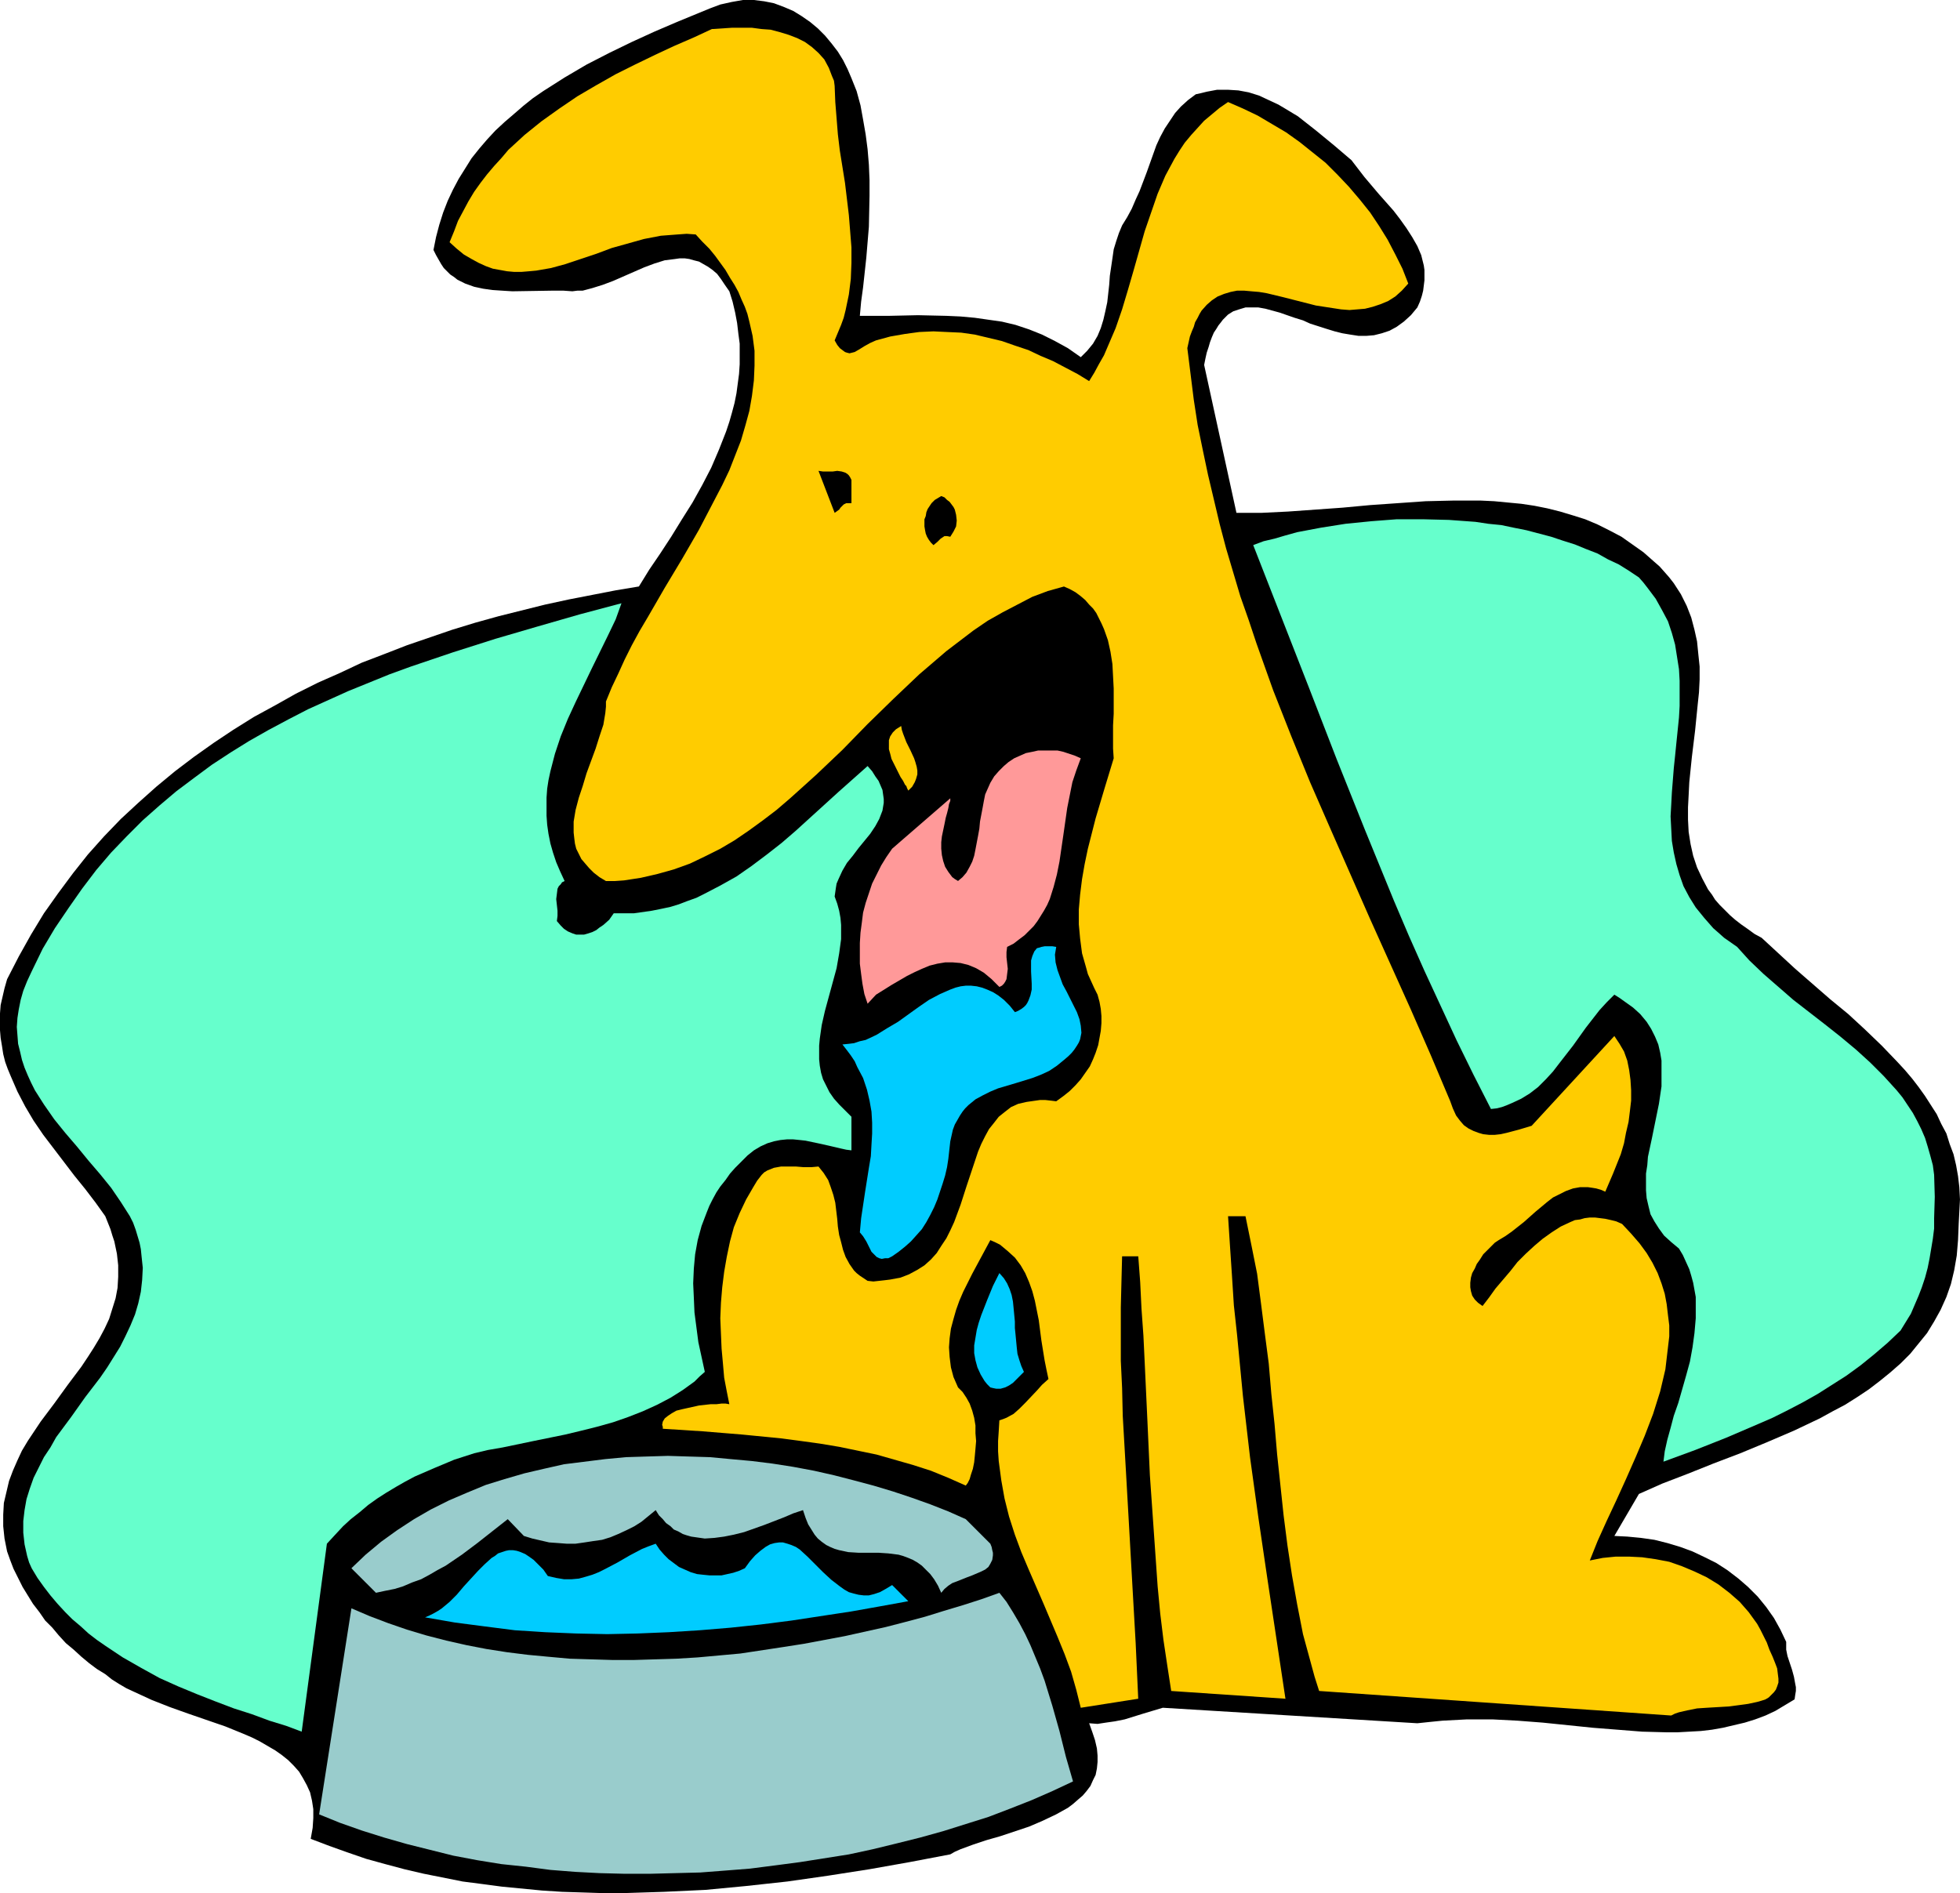 <?xml version="1.0" encoding="UTF-8" standalone="no"?>
<svg
   version="1.0"
   width="129.724mm"
   height="125.323mm"
   id="svg13"
   sodipodi:docname="Dog Drinking 5.wmf"
   xmlns:inkscape="http://www.inkscape.org/namespaces/inkscape"
   xmlns:sodipodi="http://sodipodi.sourceforge.net/DTD/sodipodi-0.dtd"
   xmlns="http://www.w3.org/2000/svg"
   xmlns:svg="http://www.w3.org/2000/svg">
  <sodipodi:namedview
     id="namedview13"
     pagecolor="#ffffff"
     bordercolor="#000000"
     borderopacity="0.25"
     inkscape:showpageshadow="2"
     inkscape:pageopacity="0.0"
     inkscape:pagecheckerboard="0"
     inkscape:deskcolor="#d1d1d1"
     inkscape:document-units="mm" />
  <defs
     id="defs1">
    <pattern
       id="WMFhbasepattern"
       patternUnits="userSpaceOnUse"
       width="6"
       height="6"
       x="0"
       y="0" />
  </defs>
  <path
     style="fill:#000000;fill-opacity:1;fill-rule:evenodd;stroke:none"
     d="m 212.989,19.554 1.293,3.232 0.97,3.555 0.646,3.555 0.646,3.717 0.485,3.717 0.323,3.879 0.162,3.879 v 3.879 l -0.162,7.757 -0.646,7.757 -0.808,7.434 -0.485,3.555 -0.323,3.555 h 7.272 l 7.272,-0.162 7.11,0.162 3.555,0.162 3.555,0.323 3.394,0.485 3.394,0.485 3.394,0.808 3.394,1.131 3.232,1.293 3.232,1.616 3.232,1.778 3.232,2.262 0.808,-0.808 0.808,-0.808 1.454,-1.778 1.131,-1.939 0.808,-1.939 0.646,-2.101 0.485,-2.101 0.485,-2.262 0.485,-4.363 0.162,-2.262 0.646,-4.363 0.323,-2.262 0.646,-2.101 0.646,-1.939 0.808,-1.939 1.293,-2.101 1.131,-2.101 0.97,-2.262 0.97,-2.101 1.778,-4.687 1.616,-4.525 0.808,-2.262 0.97,-2.101 1.131,-2.101 1.293,-1.939 1.293,-1.939 1.454,-1.616 1.778,-1.616 1.939,-1.454 1.454,-0.323 1.293,-0.323 2.586,-0.485 h 2.747 l 2.586,0.162 2.586,0.485 2.586,0.808 2.424,1.131 2.424,1.131 2.424,1.454 2.424,1.454 2.262,1.778 2.262,1.778 4.525,3.717 4.363,3.717 1.616,2.101 1.616,2.101 3.555,4.202 3.717,4.202 1.616,2.101 1.616,2.262 1.454,2.262 1.293,2.262 0.97,2.262 0.646,2.586 0.162,1.131 v 1.293 1.293 l -0.162,1.293 -0.162,1.293 -0.323,1.293 -0.485,1.454 -0.646,1.454 -0.808,0.97 -0.808,0.97 -1.778,1.616 -1.778,1.293 -1.778,0.97 -1.939,0.646 -1.939,0.485 -1.939,0.162 h -1.939 l -2.101,-0.323 -1.939,-0.323 -1.939,-0.485 -2.101,-0.646 -4.04,-1.293 -1.778,-0.808 -2.101,-0.646 -3.717,-1.293 -1.778,-0.485 -1.778,-0.485 -1.778,-0.323 h -1.616 -1.616 l -1.616,0.485 -1.454,0.485 -1.293,0.808 -1.293,1.293 -0.485,0.646 -0.646,0.808 -0.485,0.808 -0.646,0.97 -0.485,1.131 -0.485,1.293 -0.323,1.131 -0.485,1.454 -0.323,1.454 -0.323,1.616 8.08,37.007 h 3.232 3.07 l 6.626,-0.323 6.787,-0.485 6.787,-0.485 6.949,-0.646 6.949,-0.485 6.949,-0.485 6.949,-0.162 h 6.787 l 3.394,0.162 3.394,0.323 3.394,0.323 3.232,0.485 3.232,0.646 3.232,0.808 3.232,0.97 3.07,0.97 3.07,1.293 2.909,1.454 3.07,1.616 2.747,1.939 2.747,1.939 2.747,2.424 1.293,1.131 1.293,1.454 1.131,1.293 1.131,1.454 1.778,2.747 1.454,2.909 1.131,2.909 0.808,3.07 0.646,2.909 0.323,3.232 0.323,3.07 v 3.232 l -0.162,3.232 -0.323,3.07 -0.646,6.464 -0.808,6.626 -0.646,6.303 -0.162,3.232 -0.162,3.07 v 3.07 l 0.162,3.07 0.485,3.07 0.646,2.909 0.97,2.909 1.293,2.747 1.454,2.747 0.97,1.293 0.808,1.293 1.131,1.293 1.293,1.293 1.293,1.293 1.293,1.131 1.454,1.131 1.616,1.131 1.778,1.293 1.778,0.97 4.202,3.879 4.202,3.879 8.726,7.595 4.525,3.717 4.202,3.879 4.202,4.04 3.878,4.04 1.939,2.101 1.778,2.101 1.616,2.101 1.616,2.262 1.454,2.262 1.454,2.262 1.131,2.424 1.293,2.424 0.808,2.586 0.97,2.586 0.646,2.747 0.485,2.747 0.323,2.747 0.162,3.07 -0.162,3.07 -0.162,3.07 -0.162,4.04 -0.323,3.879 -0.646,3.717 -0.808,3.394 -1.131,3.232 -1.454,3.232 -1.616,2.909 -1.778,2.909 -2.101,2.586 -2.101,2.586 -2.424,2.424 -2.586,2.262 -2.586,2.101 -2.747,2.101 -2.909,1.939 -3.07,1.939 -3.07,1.616 -3.232,1.778 -6.464,3.07 -6.787,2.909 -6.626,2.747 -6.787,2.586 -6.464,2.586 -6.302,2.424 -2.909,1.293 -2.909,1.293 -6.141,10.504 v 0 l 3.232,0.162 3.394,0.323 3.394,0.485 3.232,0.808 3.232,0.97 3.07,1.131 3.07,1.454 2.909,1.454 2.747,1.778 2.747,2.101 2.424,2.101 2.424,2.424 2.101,2.586 1.939,2.747 1.616,2.909 1.454,3.07 v 0.97 0.97 l 0.323,1.616 1.131,3.394 0.485,1.778 0.323,1.778 0.162,0.808 v 0.97 l -0.162,0.97 -0.162,1.131 -2.424,1.454 -2.424,1.454 -2.424,1.131 -2.586,0.97 -2.586,0.808 -2.747,0.646 -2.747,0.646 -2.747,0.485 -2.747,0.323 -2.909,0.162 -2.909,0.162 h -2.909 l -5.979,-0.162 -6.141,-0.485 -6.141,-0.485 -6.302,-0.646 -6.302,-0.646 -6.302,-0.485 -6.302,-0.323 h -6.302 l -3.07,0.162 -3.07,0.162 -3.232,0.323 -3.07,0.323 -63.67,-3.879 -4.848,1.454 -4.686,1.454 -2.424,0.485 -2.262,0.323 -2.101,0.323 -2.101,-0.162 0.808,2.262 0.646,1.939 0.485,2.101 0.162,1.778 v 1.616 l -0.162,1.616 -0.323,1.616 -0.646,1.293 -0.646,1.454 -0.97,1.293 -0.97,1.131 -1.131,0.97 -1.293,1.131 -1.293,0.97 -1.454,0.808 -1.454,0.808 -3.394,1.616 -3.394,1.454 -7.272,2.424 -3.394,0.97 -3.394,1.131 -3.07,1.131 -1.454,0.646 -1.131,0.646 -10.181,1.939 -10.019,1.778 -10.342,1.616 -10.181,1.454 -10.342,1.131 -10.181,0.97 -10.342,0.485 -10.181,0.323 h -5.171 l -5.01,-0.162 -5.171,-0.162 -5.01,-0.323 -5.01,-0.485 -5.01,-0.485 -4.848,-0.646 -5.01,-0.646 -4.848,-0.97 -4.848,-0.97 -4.848,-1.131 -4.848,-1.293 -4.686,-1.293 -4.686,-1.616 -4.525,-1.616 -4.686,-1.778 0.485,-2.747 0.162,-2.424 v -2.262 l -0.323,-2.101 -0.485,-2.101 -0.808,-1.778 -0.97,-1.778 -0.97,-1.616 -1.293,-1.454 -1.454,-1.454 -1.616,-1.293 -1.616,-1.131 -1.939,-1.131 -1.939,-1.131 -1.939,-0.97 -2.262,-0.97 -4.363,-1.778 -4.686,-1.616 -4.686,-1.616 -4.525,-1.616 -4.525,-1.778 -4.202,-1.939 -2.101,-0.97 -1.939,-1.131 -1.778,-1.131 -1.616,-1.293 -2.101,-1.293 -1.939,-1.454 -1.939,-1.616 -1.939,-1.778 -1.939,-1.616 -1.778,-1.939 -1.616,-1.939 -1.778,-1.778 -1.454,-2.101 -1.616,-2.101 -1.293,-2.101 -1.293,-2.101 -1.131,-2.262 -1.131,-2.262 -0.808,-2.101 -0.808,-2.262 -0.646,-3.232 -0.323,-3.07 v -2.909 l 0.162,-2.909 0.646,-2.747 0.646,-2.747 0.97,-2.586 1.131,-2.586 1.131,-2.424 1.454,-2.424 1.616,-2.424 1.616,-2.424 3.394,-4.525 3.394,-4.687 3.394,-4.525 1.616,-2.424 1.454,-2.262 1.454,-2.424 1.293,-2.424 1.131,-2.424 0.808,-2.586 0.808,-2.586 0.485,-2.586 0.162,-2.747 v -2.909 l -0.323,-2.909 -0.646,-3.07 -0.485,-1.454 -0.485,-1.616 -0.646,-1.616 -0.646,-1.616 -2.424,-3.394 -2.586,-3.394 -2.747,-3.394 -2.586,-3.394 -2.586,-3.394 -2.586,-3.394 -2.424,-3.555 -2.101,-3.555 L 4.363,273.112 2.747,269.395 1.939,267.456 1.293,265.678 0.808,263.739 0.485,261.638 0.162,259.699 0,257.76 v -2.101 -2.101 l 0.162,-2.101 0.485,-2.101 0.485,-2.101 0.646,-2.262 2.909,-5.656 3.07,-5.495 3.232,-5.333 3.555,-5.01 3.717,-5.01 3.717,-4.687 4.04,-4.525 4.202,-4.363 4.363,-4.04 4.525,-4.04 4.686,-3.879 4.686,-3.555 5.01,-3.555 4.848,-3.232 5.171,-3.232 5.333,-2.909 5.171,-2.909 5.494,-2.747 5.494,-2.424 5.494,-2.586 5.494,-2.101 5.818,-2.262 5.656,-1.939 5.656,-1.939 5.818,-1.778 5.818,-1.616 5.818,-1.454 5.818,-1.454 5.979,-1.293 11.635,-2.262 5.818,-0.97 2.586,-4.202 2.747,-4.04 2.747,-4.202 2.586,-4.202 2.747,-4.363 2.424,-4.363 2.262,-4.363 1.939,-4.525 1.778,-4.525 0.808,-2.424 0.646,-2.262 0.646,-2.424 0.485,-2.424 0.323,-2.424 0.323,-2.424 0.162,-2.424 v -2.586 -2.586 l -0.323,-2.424 -0.323,-2.747 -0.485,-2.586 -0.646,-2.747 -0.808,-2.586 -1.131,-1.616 -0.97,-1.454 -0.97,-1.293 -1.131,-0.97 -1.131,-0.808 -1.131,-0.646 -1.131,-0.646 -1.293,-0.323 -1.131,-0.323 -1.131,-0.162 h -1.293 l -1.131,0.162 -2.586,0.323 -2.586,0.808 -2.586,0.97 -2.586,1.131 -5.171,2.262 -2.586,0.97 -2.586,0.808 -2.424,0.646 h -1.293 l -1.293,0.162 -2.262,-0.162 h -2.586 l -10.181,0.162 -2.586,-0.162 -2.424,-0.162 -2.262,-0.323 -2.262,-0.485 -2.262,-0.808 -1.939,-0.97 -0.808,-0.646 -0.97,-0.646 -0.808,-0.808 -0.808,-0.808 -0.646,-0.97 -0.646,-1.131 -0.646,-1.131 -0.646,-1.293 0.646,-3.232 0.808,-3.07 0.97,-3.07 1.131,-2.909 1.293,-2.747 1.454,-2.747 1.616,-2.586 1.616,-2.586 1.939,-2.424 1.939,-2.262 2.101,-2.262 2.262,-2.101 2.262,-1.939 2.424,-2.101 2.424,-1.939 2.586,-1.778 5.333,-3.394 5.494,-3.232 5.656,-2.909 5.656,-2.747 5.656,-2.586 5.656,-2.424 5.494,-2.262 2.747,-1.131 2.586,-0.97 2.909,-0.646 L 185.84,0 h 2.747 l 2.586,0.323 2.424,0.485 2.586,0.97 2.262,0.97 2.101,1.293 2.101,1.454 1.939,1.616 1.778,1.778 1.616,1.939 1.616,2.101 1.293,2.101 1.131,2.262 z"
     id="path1" />
  <path
     style="fill:#ffcc00;fill-opacity:1;fill-rule:evenodd;stroke:none"
     d="m 208.787,21.493 0.162,4.04 0.323,4.04 0.323,4.04 0.485,4.04 1.293,8.08 0.97,8.08 0.323,4.04 0.323,4.04 v 3.879 l -0.162,4.04 -0.485,3.879 -0.808,3.879 -0.485,1.939 -0.646,1.778 -0.808,1.939 -0.808,1.939 0.646,1.131 0.646,0.808 0.646,0.485 0.646,0.485 0.485,0.162 0.646,0.162 0.646,-0.162 0.646,-0.162 1.131,-0.646 1.293,-0.808 1.454,-0.808 1.454,-0.646 3.555,-0.97 3.717,-0.646 3.555,-0.485 3.555,-0.162 3.394,0.162 3.555,0.162 3.394,0.485 3.394,0.808 3.394,0.808 3.232,1.131 3.394,1.131 3.07,1.454 3.07,1.293 3.07,1.616 3.07,1.616 2.909,1.778 1.293,-2.101 1.131,-2.101 1.293,-2.262 0.97,-2.262 1.939,-4.525 1.616,-4.687 1.454,-4.848 1.454,-5.01 2.747,-9.696 1.616,-4.687 1.616,-4.687 1.939,-4.525 1.131,-2.101 1.131,-2.101 1.293,-2.101 1.293,-1.939 1.616,-1.939 1.616,-1.778 1.616,-1.778 1.939,-1.616 1.939,-1.616 2.101,-1.454 3.717,1.616 3.717,1.778 3.555,2.101 3.555,2.101 3.394,2.424 3.232,2.586 3.232,2.586 2.909,2.909 2.909,3.07 2.747,3.232 2.586,3.232 2.262,3.394 2.101,3.394 1.939,3.717 1.778,3.555 1.454,3.717 -1.616,1.778 -1.616,1.454 -1.778,1.131 -1.939,0.808 -1.939,0.646 -1.939,0.485 -1.939,0.162 -1.939,0.162 -2.101,-0.162 -2.101,-0.323 -4.202,-0.646 -8.242,-2.101 -4.04,-0.97 -1.939,-0.323 -1.939,-0.162 -1.778,-0.162 h -1.778 l -1.616,0.323 -1.616,0.485 -1.616,0.646 -1.454,0.97 -1.293,1.131 -1.293,1.454 -0.485,0.808 -0.485,0.97 -0.646,1.131 -0.323,1.131 -0.485,1.131 -0.485,1.293 -0.323,1.454 -0.323,1.454 0.808,6.464 0.808,6.464 0.97,6.303 1.293,6.303 1.293,6.141 1.454,6.141 1.454,6.141 1.616,6.141 3.555,11.959 2.101,5.979 1.939,5.818 4.202,11.797 4.525,11.474 4.686,11.474 5.01,11.474 10.019,22.786 10.181,22.625 5.01,11.474 4.848,11.474 0.646,1.778 0.808,1.778 0.97,1.293 0.97,1.131 1.131,0.808 1.293,0.646 1.293,0.485 1.131,0.323 1.454,0.162 h 1.454 l 1.454,-0.162 1.454,-0.323 3.07,-0.808 3.232,-0.97 20.685,-22.463 1.293,1.939 1.131,1.939 0.808,2.262 0.485,2.424 0.323,2.424 0.162,2.586 v 2.586 l -0.323,2.747 -0.323,2.586 -0.646,2.747 -0.485,2.586 -0.808,2.747 -0.97,2.424 -0.97,2.424 -0.97,2.262 -0.97,2.262 -1.131,-0.485 -1.131,-0.323 -0.97,-0.162 -1.131,-0.162 h -1.939 l -1.778,0.323 -1.778,0.646 -1.616,0.808 -1.616,0.808 -1.454,1.131 -2.909,2.424 -2.909,2.586 -3.07,2.424 -1.616,1.131 -1.616,0.97 -0.97,0.646 -0.97,0.97 -0.97,0.97 -0.97,0.97 -0.808,1.293 -0.808,1.131 -0.485,1.131 -0.646,1.131 -0.323,1.131 -0.162,1.293 v 1.131 l 0.162,0.97 0.323,1.131 0.646,0.97 0.808,0.808 1.131,0.808 1.616,-2.101 1.616,-2.262 3.717,-4.363 1.778,-2.262 2.101,-2.101 2.101,-1.939 2.101,-1.778 2.262,-1.616 2.262,-1.454 2.424,-1.131 1.131,-0.485 1.293,-0.162 1.131,-0.323 1.293,-0.162 h 1.293 l 1.293,0.162 1.293,0.162 1.454,0.323 1.293,0.323 1.454,0.646 2.262,2.424 2.101,2.424 1.778,2.424 1.454,2.424 1.293,2.586 0.97,2.586 0.808,2.586 0.485,2.586 0.323,2.747 0.323,2.586 v 2.747 l -0.323,2.747 -0.323,2.747 -0.323,2.747 -0.646,2.747 -0.646,2.747 -1.778,5.656 -2.101,5.495 -2.262,5.333 -2.424,5.495 -2.424,5.333 -2.424,5.171 -2.262,5.01 -1.939,4.848 3.232,-0.646 3.232,-0.323 h 3.394 l 3.232,0.162 3.394,0.485 3.394,0.646 3.232,1.131 3.07,1.293 3.07,1.454 2.909,1.778 2.747,2.101 2.586,2.262 2.262,2.586 2.101,2.909 0.808,1.454 0.808,1.616 0.808,1.616 0.646,1.778 0.808,1.778 0.646,1.616 0.485,1.293 0.162,1.293 0.162,1.293 v 0.97 l -0.323,0.97 -0.323,0.808 -0.485,0.646 -0.646,0.646 -0.646,0.646 -0.808,0.485 -0.97,0.323 -1.131,0.323 -2.262,0.485 -2.424,0.323 -2.424,0.323 -5.494,0.323 -2.424,0.162 -2.424,0.485 -2.101,0.485 -0.97,0.323 -0.97,0.485 -88.072,-6.141 -1.131,-3.555 -0.97,-3.555 -1.939,-7.111 -1.454,-7.434 -1.293,-7.272 -1.131,-7.434 -0.97,-7.595 -1.616,-15.191 -0.646,-7.595 -0.808,-7.595 -0.646,-7.595 -0.97,-7.434 -0.97,-7.595 -0.97,-7.434 -1.454,-7.272 -1.454,-7.111 h -4.363 l 0.485,7.434 0.485,7.272 0.485,7.595 0.808,7.434 1.454,15.191 1.778,15.352 2.101,15.191 2.262,15.352 2.262,15.029 2.262,15.029 v -0.162 l -28.603,-1.939 -0.97,-6.303 -0.97,-6.464 -0.808,-6.626 -0.646,-6.787 -0.485,-6.949 -0.485,-6.949 -0.97,-13.898 -0.323,-7.111 -0.323,-7.111 -0.646,-13.898 -0.323,-6.787 -0.485,-6.787 -0.323,-6.626 -0.485,-6.464 h -4.04 l -0.162,6.303 -0.162,6.464 v 6.626 6.787 l 0.323,6.787 0.162,6.949 0.808,14.06 0.808,14.221 0.808,14.383 0.808,14.221 0.646,14.06 v -0.162 l -14.382,2.262 -1.131,-4.525 -1.293,-4.525 -1.616,-4.363 -1.778,-4.363 -3.555,-8.403 -3.717,-8.565 -1.778,-4.202 -1.616,-4.363 -1.454,-4.525 -1.131,-4.525 -0.808,-4.525 -0.323,-2.424 -0.323,-2.424 -0.162,-2.424 v -2.586 l 0.162,-2.424 0.162,-2.747 0.97,-0.323 0.808,-0.323 1.778,-0.97 1.454,-1.293 1.454,-1.454 2.909,-3.07 1.293,-1.454 1.616,-1.454 -0.485,-2.262 -0.485,-2.424 -0.808,-5.01 -0.646,-5.01 -0.485,-2.424 -0.485,-2.424 -0.646,-2.424 -0.808,-2.262 -0.97,-2.262 -1.131,-1.939 -1.454,-1.939 -1.778,-1.616 -0.97,-0.808 -0.97,-0.808 -1.293,-0.646 -1.131,-0.485 -2.262,4.202 -2.262,4.202 -2.262,4.525 -0.97,2.262 -0.808,2.262 -0.646,2.262 -0.646,2.424 -0.323,2.424 -0.162,2.262 0.162,2.424 0.323,2.586 0.646,2.424 1.131,2.586 1.131,1.131 0.97,1.454 0.808,1.454 0.646,1.778 0.485,1.778 0.323,1.939 v 1.939 l 0.162,1.939 -0.162,1.939 -0.162,1.778 -0.162,1.616 -0.323,1.616 -0.485,1.454 -0.323,1.131 -0.485,0.97 -0.485,0.646 -4.363,-1.939 -4.363,-1.778 -4.525,-1.454 -4.525,-1.293 -4.525,-1.293 -4.686,-0.97 -4.686,-0.97 -4.848,-0.808 -4.686,-0.646 -4.848,-0.646 -9.858,-0.97 -9.858,-0.808 -10.019,-0.646 v -0.485 l -0.162,-0.485 0.162,-0.808 0.485,-0.808 0.808,-0.646 0.97,-0.646 1.131,-0.646 1.293,-0.323 1.454,-0.323 2.909,-0.646 2.909,-0.323 h 1.454 l 1.293,-0.162 h 0.97 l 0.97,0.162 -0.646,-3.232 -0.646,-3.394 -0.323,-3.717 -0.323,-3.555 -0.162,-3.717 -0.162,-3.879 0.162,-3.879 0.323,-3.879 0.485,-3.879 0.646,-3.717 0.808,-3.879 0.97,-3.555 1.454,-3.555 1.616,-3.394 1.778,-3.07 0.97,-1.616 1.131,-1.454 0.646,-0.646 0.808,-0.485 0.808,-0.323 0.808,-0.323 1.778,-0.323 h 1.778 1.939 l 1.939,0.162 h 1.939 l 1.778,-0.162 1.293,1.616 1.131,1.778 0.646,1.778 0.646,1.939 0.485,1.939 0.485,4.04 0.162,1.939 0.323,2.101 0.485,1.778 0.485,1.939 0.646,1.778 0.97,1.778 1.131,1.616 0.646,0.646 0.808,0.646 0.97,0.646 0.97,0.646 1.454,0.162 1.454,-0.162 1.454,-0.162 1.293,-0.162 2.586,-0.485 2.101,-0.808 2.101,-1.131 1.778,-1.131 1.616,-1.454 1.454,-1.616 1.131,-1.778 1.293,-1.939 0.97,-1.939 0.97,-2.101 1.616,-4.363 1.454,-4.525 1.454,-4.363 1.454,-4.363 0.808,-1.939 0.97,-1.939 0.97,-1.778 1.293,-1.616 1.131,-1.454 1.616,-1.293 1.454,-1.131 1.778,-0.808 2.101,-0.485 2.262,-0.323 1.131,-0.162 h 1.293 l 1.454,0.162 1.293,0.162 1.778,-1.293 1.616,-1.293 1.454,-1.454 1.293,-1.454 1.131,-1.616 1.131,-1.616 0.808,-1.778 0.646,-1.616 0.646,-1.939 0.323,-1.778 0.323,-1.778 0.162,-1.939 v -1.778 l -0.162,-1.778 -0.323,-1.778 -0.485,-1.778 -0.808,-1.616 -0.808,-1.778 -0.808,-1.778 -0.485,-1.778 -0.97,-3.394 -0.485,-3.717 -0.323,-3.555 v -3.717 l 0.323,-3.717 0.485,-3.879 0.646,-3.717 0.808,-3.879 1.939,-7.595 2.262,-7.595 2.262,-7.434 -0.162,-2.424 v -5.818 l 0.162,-2.909 v -6.303 l -0.162,-3.07 -0.162,-3.07 -0.485,-3.07 -0.646,-2.909 -0.97,-2.747 -0.646,-1.454 -0.646,-1.293 -0.646,-1.293 -0.808,-1.131 -0.97,-0.97 -0.97,-1.131 -1.131,-0.97 -1.293,-0.97 -1.454,-0.808 -1.454,-0.646 -4.04,1.131 -3.878,1.454 -3.717,1.939 -3.717,1.939 -3.717,2.101 -3.555,2.424 -3.394,2.586 -3.394,2.586 -3.394,2.909 -3.394,2.909 -6.464,6.141 -6.464,6.303 -6.302,6.464 -6.464,6.141 -3.394,3.07 -3.232,2.909 -3.394,2.909 -3.394,2.586 -3.555,2.586 -3.555,2.424 -3.555,2.101 -3.878,1.939 -3.717,1.778 -4.04,1.454 -4.04,1.131 -4.202,0.97 -2.101,0.323 -2.101,0.323 -2.262,0.162 h -2.262 l -1.616,-0.97 -1.454,-1.131 -1.131,-1.131 -0.97,-1.131 -0.97,-1.131 -0.646,-1.293 -0.646,-1.293 -0.323,-1.293 -0.162,-1.293 -0.162,-1.454 v -1.293 -1.454 l 0.485,-2.909 0.808,-3.07 0.97,-2.909 0.97,-3.232 2.262,-6.141 0.97,-3.07 0.97,-2.909 0.485,-2.909 0.162,-1.616 v -1.293 l 1.454,-3.555 1.616,-3.394 1.616,-3.555 1.778,-3.555 1.939,-3.555 2.101,-3.555 4.202,-7.272 4.363,-7.272 4.202,-7.272 3.878,-7.434 1.939,-3.717 1.778,-3.717 1.454,-3.717 1.454,-3.717 1.131,-3.879 0.97,-3.555 0.646,-3.717 0.485,-3.879 0.162,-3.717 V 87.751 l -0.485,-3.717 -0.808,-3.555 -0.485,-1.939 -0.646,-1.778 -0.808,-1.778 -0.808,-1.939 -0.97,-1.778 -1.131,-1.778 -1.131,-1.939 -1.293,-1.778 -1.293,-1.778 -1.454,-1.778 -1.778,-1.778 -1.616,-1.778 -2.262,-0.162 -2.262,0.162 -2.101,0.162 -2.101,0.162 -4.202,0.808 -4.04,1.131 -4.04,1.131 -3.878,1.454 -3.878,1.293 -3.878,1.293 -3.555,0.97 -3.717,0.646 -1.778,0.162 -1.939,0.162 h -1.778 l -1.778,-0.162 -1.778,-0.323 -1.778,-0.323 -1.778,-0.646 -1.778,-0.808 -1.778,-0.97 -1.939,-1.131 -1.778,-1.454 -1.778,-1.616 1.131,-2.747 0.97,-2.586 1.293,-2.424 1.293,-2.424 1.454,-2.424 1.616,-2.262 1.616,-2.101 1.778,-2.101 1.778,-1.939 1.778,-2.101 4.04,-3.717 4.202,-3.394 4.525,-3.232 4.525,-3.07 4.686,-2.747 4.848,-2.747 4.848,-2.424 5.01,-2.424 4.848,-2.262 4.848,-2.101 4.525,-2.101 5.01,-0.323 h 2.424 2.586 l 2.424,0.323 2.262,0.162 2.424,0.646 2.101,0.646 2.101,0.808 1.939,0.97 1.778,1.293 1.616,1.454 1.454,1.616 1.131,2.101 0.808,2.101 0.485,1.131 z"
     id="path2" />
  <path
     style="fill:#000000;fill-opacity:1;fill-rule:evenodd;stroke:none"
     d="m 212.989,120.072 v 5.818 h -0.646 -0.646 l -0.646,0.323 -0.323,0.323 -0.485,0.485 -0.323,0.485 -1.131,0.808 -4.04,-10.504 1.131,0.162 h 1.293 1.131 l 1.131,-0.162 1.131,0.162 0.97,0.323 0.485,0.323 0.323,0.323 0.323,0.485 z"
     id="path3" />
  <path
     style="fill:#000000;fill-opacity:1;fill-rule:evenodd;stroke:none"
     d="m 237.713,134.294 -0.808,-0.162 h -0.646 l -0.485,0.323 -0.485,0.323 -0.808,0.808 -0.97,0.808 -0.646,-0.646 -0.485,-0.646 -0.485,-0.808 -0.323,-0.808 -0.162,-0.808 -0.162,-0.97 v -0.808 -0.97 l 0.323,-0.808 0.162,-0.97 0.323,-0.808 0.97,-1.454 0.808,-0.808 0.808,-0.485 0.808,-0.485 0.808,0.323 0.646,0.646 0.646,0.485 0.485,0.646 0.485,0.646 0.323,0.646 0.323,1.293 0.162,1.454 -0.162,1.454 -0.646,1.293 z"
     id="path4" />
  <path
     style="fill:#66ffcc;fill-opacity:1;fill-rule:evenodd;stroke:none"
     d="m 409.979,144.475 1.131,1.293 1.131,1.454 1.939,2.586 1.616,2.909 1.454,2.747 0.97,2.909 0.808,2.909 0.485,3.07 0.485,3.07 0.162,2.909 v 3.07 3.232 l -0.162,2.909 -0.646,6.303 -0.323,3.232 -0.323,3.07 -0.485,6.141 -0.162,3.07 -0.162,2.909 0.162,3.07 0.162,3.07 0.485,2.909 0.646,2.909 0.808,2.747 0.97,2.747 1.454,2.747 1.616,2.586 2.101,2.586 1.131,1.293 1.131,1.293 1.293,1.131 1.454,1.293 1.616,1.131 1.616,1.131 3.07,3.394 3.555,3.394 3.717,3.232 3.717,3.232 7.918,6.141 3.878,3.07 3.878,3.232 3.555,3.232 3.394,3.394 1.616,1.778 1.616,1.778 1.454,1.778 1.293,1.939 1.293,1.939 1.131,2.101 0.97,1.939 0.97,2.262 0.646,2.101 0.646,2.262 0.646,2.424 0.323,2.424 0.162,5.495 -0.162,5.333 v 2.586 l -0.323,2.586 -0.808,4.848 -0.485,2.424 -0.646,2.424 -0.808,2.424 -0.808,2.101 -0.97,2.262 -0.97,2.262 -1.293,2.101 -1.293,2.101 -3.232,3.07 -3.394,2.909 -3.394,2.747 -3.555,2.586 -3.555,2.262 -3.555,2.262 -3.717,2.101 -3.717,1.939 -3.878,1.939 -3.717,1.616 -7.918,3.394 -7.757,3.07 -7.918,2.909 0.323,-2.586 0.646,-2.909 0.808,-2.909 0.808,-3.07 1.131,-3.232 0.97,-3.394 0.97,-3.394 0.97,-3.555 0.646,-3.555 0.485,-3.555 0.323,-3.717 v -3.555 -1.778 l -0.323,-1.778 -0.323,-1.778 -0.485,-1.778 -0.485,-1.616 -0.808,-1.778 -0.808,-1.778 -0.97,-1.616 -1.939,-1.616 -1.778,-1.616 -1.293,-1.778 -1.131,-1.778 -0.97,-1.778 -0.485,-1.939 -0.485,-2.101 -0.162,-1.939 v -2.101 -2.101 l 0.323,-2.101 0.162,-2.101 0.97,-4.525 1.778,-8.727 0.646,-4.363 v -2.262 -2.101 -2.101 l -0.323,-1.939 -0.485,-2.101 -0.808,-1.939 -0.97,-1.939 -1.131,-1.778 -1.616,-1.939 -1.778,-1.616 -2.262,-1.616 -1.131,-0.808 -1.293,-0.808 -1.939,1.939 -1.778,1.939 -3.394,4.363 -3.232,4.525 -3.394,4.363 -1.616,2.101 -1.778,1.939 -1.939,1.939 -2.101,1.616 -2.101,1.293 -2.424,1.131 -1.131,0.485 -1.293,0.485 -1.293,0.323 -1.454,0.162 -4.363,-8.565 -4.202,-8.565 -4.04,-8.727 -4.04,-8.727 -3.878,-8.727 -3.717,-8.727 -7.272,-17.777 -7.11,-17.777 -6.949,-17.938 -13.898,-35.553 2.586,-0.97 2.747,-0.646 2.747,-0.808 2.909,-0.808 5.979,-1.131 6.141,-0.97 6.464,-0.646 6.302,-0.485 h 6.626 l 6.464,0.162 6.626,0.485 3.232,0.485 3.232,0.323 3.07,0.646 3.232,0.646 3.07,0.808 3.07,0.808 2.909,0.97 3.07,0.97 2.747,1.131 2.909,1.131 2.586,1.454 2.747,1.293 2.586,1.616 z"
     id="path5" />
  <path
     style="fill:#66ffcc;fill-opacity:1;fill-rule:evenodd;stroke:none"
     d="m 141.238,220.429 -0.646,0.323 -0.323,0.485 -0.485,0.485 -0.323,0.646 -0.162,1.293 -0.162,1.293 0.162,1.454 0.162,1.454 v 1.293 l -0.162,1.293 0.97,1.131 0.808,0.808 0.97,0.646 1.131,0.485 0.97,0.323 h 0.97 0.97 l 1.131,-0.323 0.97,-0.323 0.97,-0.485 0.808,-0.646 0.97,-0.646 1.454,-1.293 1.131,-1.616 h 2.586 2.424 l 2.262,-0.323 2.262,-0.323 2.424,-0.485 2.262,-0.485 2.101,-0.646 2.101,-0.808 2.262,-0.808 1.939,-0.97 4.04,-2.101 4.04,-2.262 3.717,-2.586 3.878,-2.909 3.717,-2.909 3.555,-3.07 3.555,-3.232 7.11,-6.464 7.272,-6.464 1.131,1.293 0.808,1.293 0.808,1.131 0.485,1.131 0.485,1.131 0.162,1.131 0.162,1.131 v 0.97 l -0.162,0.97 -0.162,0.97 -0.808,2.101 -0.97,1.778 -1.293,1.939 -2.909,3.555 -1.454,1.939 -1.454,1.778 -1.131,1.939 -0.97,2.101 -0.485,1.131 -0.162,0.97 -0.162,1.131 -0.162,1.131 0.646,1.778 0.485,1.778 0.323,1.778 0.162,1.778 v 1.778 1.778 l -0.485,3.555 -0.646,3.717 -0.97,3.555 -1.939,7.111 -0.808,3.555 -0.485,3.394 -0.162,1.778 v 1.616 1.778 l 0.162,1.616 0.323,1.778 0.485,1.616 0.808,1.616 0.808,1.616 1.131,1.616 1.293,1.454 1.454,1.454 1.616,1.616 v 8.403 l -1.293,-0.162 -1.454,-0.323 -2.747,-0.646 -2.909,-0.646 -3.07,-0.646 -1.454,-0.162 -1.616,-0.162 h -1.616 l -1.616,0.162 -1.616,0.323 -1.616,0.485 -1.778,0.808 -1.616,0.97 -1.616,1.293 -1.616,1.616 -1.454,1.454 -1.293,1.454 -1.131,1.616 -1.293,1.616 -0.97,1.454 -0.97,1.778 -0.808,1.616 -0.646,1.616 -1.293,3.394 -0.97,3.555 -0.646,3.555 -0.323,3.555 -0.162,3.717 0.162,3.555 0.162,3.717 0.485,3.717 0.485,3.717 0.808,3.717 0.808,3.717 -1.293,1.131 -1.293,1.293 -2.909,2.101 -3.07,1.939 -3.394,1.778 -3.555,1.616 -3.717,1.454 -3.717,1.293 -4.04,1.131 -3.878,0.97 -4.04,0.97 -7.918,1.616 -3.878,0.808 -3.878,0.808 -3.717,0.646 -3.394,0.808 -5.01,1.616 -5.01,2.101 -4.848,2.101 -2.424,1.293 -2.262,1.293 -2.424,1.454 -2.262,1.454 -2.262,1.616 -2.101,1.778 -2.262,1.778 -1.939,1.778 -2.101,2.262 -1.939,2.101 -6.302,47.027 -3.878,-1.454 -4.202,-1.293 -4.363,-1.616 -4.525,-1.454 -4.686,-1.778 -4.525,-1.778 -4.686,-1.939 -4.686,-2.101 -4.686,-2.586 -4.525,-2.586 -4.363,-2.909 -2.101,-1.454 -2.101,-1.616 -1.939,-1.778 -2.101,-1.778 -1.778,-1.778 -1.939,-2.101 -1.778,-2.101 -1.616,-2.101 -1.616,-2.262 -1.454,-2.424 -0.646,-1.454 -0.485,-1.616 -0.323,-1.454 -0.323,-1.454 -0.323,-2.909 v -2.909 l 0.323,-2.747 0.485,-2.747 0.808,-2.586 0.97,-2.747 1.293,-2.586 1.293,-2.586 1.616,-2.424 1.454,-2.586 3.717,-5.01 3.555,-5.01 3.717,-4.848 1.778,-2.586 1.616,-2.586 1.616,-2.586 1.293,-2.586 1.293,-2.747 1.131,-2.747 0.808,-2.747 0.646,-2.909 0.323,-2.909 0.162,-3.07 -0.323,-3.07 -0.162,-1.616 -0.323,-1.616 -0.485,-1.616 -0.485,-1.616 -0.646,-1.778 -0.808,-1.616 -2.262,-3.555 -2.424,-3.555 -2.747,-3.394 -2.909,-3.394 -2.909,-3.555 -2.909,-3.394 -2.747,-3.394 -2.586,-3.717 -2.262,-3.555 -0.97,-1.939 -0.808,-1.778 -0.808,-1.939 -0.646,-1.939 -0.485,-2.101 -0.485,-1.939 -0.162,-2.101 -0.162,-2.101 0.162,-2.262 0.323,-2.101 0.485,-2.424 0.646,-2.262 0.97,-2.424 1.131,-2.424 2.747,-5.656 3.07,-5.171 3.394,-5.01 3.394,-4.848 3.555,-4.687 3.717,-4.363 3.878,-4.04 4.04,-4.04 4.202,-3.717 4.202,-3.555 4.525,-3.394 4.363,-3.232 4.686,-3.07 4.686,-2.909 4.848,-2.747 4.848,-2.586 5.01,-2.586 5.01,-2.262 5.01,-2.262 5.171,-2.101 5.171,-2.101 5.333,-1.939 10.504,-3.555 10.666,-3.394 10.504,-3.07 10.666,-3.07 10.342,-2.747 -1.454,4.04 -1.939,4.04 -4.04,8.242 -4.04,8.403 -1.939,4.202 -1.778,4.363 -1.454,4.363 -1.131,4.363 -0.485,2.262 -0.323,2.101 -0.162,2.262 v 2.262 2.262 l 0.162,2.262 0.323,2.262 0.485,2.424 0.646,2.262 0.808,2.424 0.97,2.262 z"
     id="path6" />
  <path
     style="fill:#ffcc00;fill-opacity:1;fill-rule:evenodd;stroke:none"
     d="m 227.209,197.804 -0.323,-0.646 -0.162,-0.485 -0.323,-0.323 -0.485,-0.97 -0.646,-0.97 -1.131,-2.262 -1.131,-2.262 -0.323,-1.293 -0.323,-1.131 v -1.131 -1.131 l 0.323,-0.97 0.646,-0.97 0.808,-0.808 1.293,-0.808 0.162,0.97 0.323,0.97 0.808,2.101 0.97,1.939 0.97,2.101 0.323,0.97 0.323,1.131 0.162,0.97 v 0.97 l -0.323,1.131 -0.323,0.808 -0.646,1.131 z"
     id="path7" />
  <path
     style="fill:#ff9999;fill-opacity:1;fill-rule:evenodd;stroke:none"
     d="m 270.356,189.724 -1.131,3.07 -0.97,2.909 -0.646,3.232 -0.646,3.232 -0.485,3.394 -0.485,3.394 -0.97,6.626 -0.646,3.232 -0.808,3.07 -0.97,3.07 -0.646,1.454 -0.808,1.454 -0.808,1.293 -0.808,1.293 -0.97,1.293 -1.131,1.131 -1.131,1.131 -1.293,0.97 -1.454,1.131 -1.616,0.808 -0.162,1.293 v 1.293 l 0.162,1.454 0.162,1.454 -0.162,1.293 -0.162,1.293 -0.323,0.646 -0.323,0.485 -0.485,0.485 -0.646,0.323 -0.97,-0.97 -0.97,-0.97 -0.97,-0.808 -0.97,-0.808 -1.939,-1.131 -1.939,-0.808 -1.939,-0.485 -1.939,-0.162 h -1.939 l -1.939,0.323 -1.939,0.485 -1.939,0.808 -1.778,0.808 -1.939,0.97 -3.878,2.262 -3.878,2.424 -2.101,2.262 -0.808,-2.424 -0.485,-2.586 -0.323,-2.424 -0.323,-2.586 v -2.586 -2.586 l 0.162,-2.586 0.323,-2.424 0.323,-2.586 0.646,-2.424 0.808,-2.424 0.808,-2.424 1.131,-2.262 1.131,-2.262 1.293,-2.101 1.454,-2.101 14.544,-12.605 v 0.646 l -0.323,0.808 -0.162,0.97 -0.323,1.293 -0.323,1.131 -0.323,1.616 -0.646,3.07 -0.162,1.454 v 1.616 l 0.162,1.616 0.323,1.454 0.485,1.454 0.808,1.293 0.97,1.293 0.646,0.485 0.808,0.485 1.131,-0.97 0.97,-1.131 0.808,-1.454 0.646,-1.293 0.485,-1.454 0.323,-1.616 0.646,-3.394 0.323,-1.778 0.162,-1.778 0.646,-3.394 0.323,-1.778 0.323,-1.616 0.646,-1.454 0.646,-1.454 0.97,-1.616 1.131,-1.293 1.293,-1.293 1.131,-0.97 1.454,-0.97 1.454,-0.646 1.454,-0.646 1.616,-0.323 1.454,-0.323 h 1.616 1.616 1.616 l 1.454,0.323 1.454,0.485 1.454,0.485 z"
     id="path8" />
  <path
     style="fill:#00ccff;fill-opacity:1;fill-rule:evenodd;stroke:none"
     d="m 264.216,236.912 -0.162,0.97 -0.162,0.97 0.162,1.939 0.485,1.939 0.646,1.778 0.646,1.778 0.97,1.778 1.778,3.555 0.808,1.616 0.646,1.778 0.323,1.616 0.162,1.778 -0.162,0.808 -0.162,0.808 -0.323,0.808 -0.485,0.808 -0.646,0.97 -0.646,0.808 -0.808,0.808 -1.131,0.97 -1.778,1.454 -1.939,1.293 -2.101,0.97 -2.101,0.808 -4.202,1.293 -4.363,1.293 -1.939,0.808 -1.939,0.97 -1.778,0.97 -1.778,1.454 -0.808,0.808 -0.646,0.808 -0.646,0.97 -0.646,1.131 -0.646,1.131 -0.485,1.293 -0.323,1.454 -0.323,1.454 -0.485,4.363 -0.323,2.101 -0.485,2.101 -0.646,2.101 -0.646,1.939 -0.646,1.939 -0.808,1.939 -0.97,1.939 -0.97,1.778 -1.131,1.778 -1.293,1.454 -1.454,1.616 -1.454,1.293 -1.616,1.293 -1.616,1.131 -0.97,0.485 h -0.808 l -0.808,0.162 -0.646,-0.162 -0.646,-0.323 -0.323,-0.323 -0.97,-0.97 -0.646,-1.293 -0.646,-1.293 -0.808,-1.293 -0.808,-0.97 0.323,-3.555 0.485,-3.232 0.485,-3.232 0.485,-3.07 0.485,-3.07 0.485,-2.909 0.162,-2.909 0.162,-2.747 v -2.747 l -0.162,-2.747 -0.485,-2.747 -0.646,-2.747 -0.97,-2.909 -1.454,-2.747 -0.646,-1.454 -0.97,-1.454 -0.97,-1.293 -1.131,-1.454 1.616,-0.162 1.293,-0.162 1.454,-0.485 1.454,-0.323 2.747,-1.293 2.586,-1.616 2.747,-1.616 5.171,-3.717 2.586,-1.778 2.747,-1.454 2.586,-1.131 1.293,-0.485 1.293,-0.323 1.293,-0.162 h 1.293 l 1.454,0.162 1.293,0.323 1.293,0.485 1.454,0.646 1.293,0.808 1.454,1.131 1.454,1.454 1.293,1.616 0.808,-0.323 0.808,-0.485 0.646,-0.485 0.485,-0.485 0.323,-0.485 0.323,-0.646 0.485,-1.293 0.323,-1.454 v -1.454 l -0.162,-3.07 v -1.454 -1.293 l 0.323,-1.131 0.485,-1.131 0.646,-0.808 0.646,-0.162 0.485,-0.162 0.808,-0.162 h 0.808 1.131 z"
     id="path9" />
  <path
     style="fill:#00ccff;fill-opacity:1;fill-rule:evenodd;stroke:none"
     d="m 256.136,343.248 -0.808,0.808 -0.97,0.97 -0.97,0.97 -0.97,0.646 -0.97,0.485 -1.131,0.323 h -1.131 l -0.808,-0.162 -0.646,-0.162 -0.808,-0.808 -0.646,-0.808 -0.97,-1.616 -0.808,-1.778 -0.485,-1.778 -0.323,-1.778 v -1.939 l 0.323,-1.939 0.323,-1.939 0.485,-1.778 0.646,-1.939 1.454,-3.717 1.454,-3.555 0.808,-1.616 0.808,-1.616 1.131,1.293 0.808,1.293 0.646,1.454 0.485,1.454 0.323,1.616 0.162,1.616 0.323,3.394 v 1.616 l 0.162,1.616 0.323,3.394 0.162,1.454 0.485,1.616 0.485,1.454 z"
     id="path10" />
  <path
     style="fill:#99cccc;fill-opacity:1;fill-rule:evenodd;stroke:none"
     d="m 247.733,386.235 0.323,0.808 0.162,0.808 0.162,0.646 v 0.646 l -0.162,1.131 -0.485,0.97 -0.485,0.808 -0.808,0.646 -0.97,0.485 -1.131,0.485 -1.131,0.485 -1.293,0.485 -2.424,0.97 -1.293,0.485 -0.97,0.646 -0.97,0.808 -0.808,0.97 -0.808,-1.778 -0.97,-1.616 -0.97,-1.293 -1.131,-1.131 -0.97,-0.97 -1.131,-0.808 -1.131,-0.646 -1.131,-0.485 -1.293,-0.485 -1.131,-0.323 -2.586,-0.323 -2.424,-0.162 h -2.586 -2.424 l -2.586,-0.162 -2.262,-0.485 -1.131,-0.323 -1.131,-0.485 -0.97,-0.485 -1.131,-0.808 -0.97,-0.808 -0.808,-0.97 -0.808,-1.293 -0.808,-1.293 -0.646,-1.616 -0.646,-1.939 -2.424,0.808 -2.262,0.97 -5.01,1.939 -5.01,1.778 -2.586,0.646 -2.424,0.485 -2.424,0.323 -2.424,0.162 -2.262,-0.323 -1.131,-0.162 -1.131,-0.323 -0.97,-0.323 -1.131,-0.646 -1.131,-0.485 -0.808,-0.808 -1.131,-0.808 -0.808,-0.97 -0.97,-0.97 -0.808,-1.293 -1.778,1.454 -1.778,1.454 -1.778,1.131 -1.939,0.97 -2.101,0.97 -1.939,0.808 -2.101,0.646 -2.262,0.323 -2.101,0.323 -2.262,0.323 h -2.262 l -2.101,-0.162 -2.262,-0.162 -2.101,-0.485 -2.101,-0.485 -2.101,-0.646 v 0 l -4.04,-4.202 -7.595,5.979 -3.878,2.909 -4.04,2.747 -2.101,1.131 -1.939,1.131 -2.101,1.131 -2.262,0.808 -2.262,0.97 -2.101,0.646 -2.424,0.485 -2.262,0.485 -6.141,-6.141 3.555,-3.394 3.878,-3.232 4.04,-2.909 4.202,-2.747 4.202,-2.424 4.525,-2.262 4.525,-1.939 4.686,-1.939 4.686,-1.454 5.01,-1.454 4.848,-1.131 5.01,-1.131 5.171,-0.646 5.171,-0.646 5.171,-0.485 5.171,-0.162 5.333,-0.162 5.171,0.162 5.333,0.162 5.171,0.485 5.333,0.485 5.171,0.646 5.171,0.808 5.171,0.97 5.01,1.131 5.01,1.293 4.848,1.293 4.848,1.454 4.848,1.616 4.525,1.616 4.525,1.778 4.363,1.939 z"
     id="path11" />
  <path
     style="fill:#00ccff;fill-opacity:1;fill-rule:evenodd;stroke:none"
     d="m 186.325,392.376 1.293,-1.778 1.293,-1.454 1.293,-1.131 1.293,-0.97 1.131,-0.646 1.131,-0.323 1.131,-0.162 h 0.97 l 1.131,0.323 0.97,0.323 1.131,0.485 0.97,0.646 1.939,1.778 1.939,1.939 0.97,0.97 0.97,0.97 2.101,1.939 2.101,1.616 1.131,0.808 1.131,0.646 1.131,0.323 1.293,0.323 1.293,0.162 h 1.293 l 1.293,-0.323 1.454,-0.485 1.454,-0.808 1.616,-0.97 4.04,4.04 -7.11,1.293 -7.272,1.293 -7.434,1.131 -7.434,1.131 -7.595,0.97 -7.595,0.808 -7.757,0.646 -7.757,0.485 -7.757,0.323 -7.595,0.162 -7.757,-0.162 -7.757,-0.323 -7.595,-0.485 -7.595,-0.97 -7.434,-0.97 -7.434,-1.293 1.131,-0.485 0.97,-0.485 1.131,-0.646 0.97,-0.646 1.939,-1.616 1.778,-1.778 1.778,-2.101 1.778,-1.939 1.778,-1.939 1.616,-1.616 1.778,-1.616 0.808,-0.485 0.808,-0.646 0.97,-0.323 0.97,-0.323 0.808,-0.162 h 0.97 l 0.97,0.162 0.97,0.323 1.131,0.485 0.97,0.646 1.131,0.808 1.131,1.131 1.293,1.293 1.131,1.616 2.101,0.485 1.939,0.323 h 1.939 l 1.778,-0.162 1.778,-0.485 1.616,-0.485 1.616,-0.646 1.616,-0.808 3.07,-1.616 3.07,-1.778 3.07,-1.616 1.616,-0.646 1.778,-0.646 0.97,1.454 1.131,1.293 1.131,1.131 1.293,0.97 1.293,0.97 1.454,0.646 1.454,0.646 1.616,0.485 1.454,0.162 1.616,0.162 h 1.454 1.616 l 1.454,-0.323 1.454,-0.323 1.454,-0.485 z"
     id="path12" />
  <path
     style="fill:#99cccc;fill-opacity:1;fill-rule:evenodd;stroke:none"
     d="m 268.417,445.706 -5.171,2.424 -5.171,2.262 -5.333,2.101 -5.494,2.101 -5.656,1.778 -5.656,1.778 -5.818,1.616 -5.818,1.454 -5.979,1.454 -5.979,1.293 -6.141,0.97 -6.141,0.97 -6.141,0.808 -6.302,0.808 -6.141,0.485 -6.302,0.485 -6.302,0.162 -6.302,0.162 h -6.302 l -6.302,-0.162 -6.141,-0.323 -6.141,-0.485 -6.141,-0.808 -6.141,-0.646 -5.979,-0.97 -5.979,-1.131 -5.818,-1.454 -5.818,-1.454 -5.656,-1.616 -5.656,-1.778 -5.494,-1.939 -5.171,-2.101 8.08,-51.552 4.525,1.939 4.686,1.778 4.686,1.616 4.848,1.454 5.01,1.293 5.01,1.131 5.01,0.97 5.171,0.808 5.171,0.646 5.171,0.485 5.333,0.485 5.333,0.162 5.333,0.162 h 5.333 l 5.333,-0.162 5.333,-0.162 5.333,-0.323 5.333,-0.485 5.333,-0.485 5.333,-0.808 5.333,-0.808 5.171,-0.808 5.171,-0.97 5.171,-0.97 10.181,-2.262 5.01,-1.293 4.848,-1.293 4.686,-1.454 4.848,-1.454 4.525,-1.454 4.525,-1.616 1.778,2.262 1.616,2.586 1.616,2.747 1.454,2.747 1.293,2.747 2.424,5.818 1.131,3.07 1.939,6.303 1.778,6.303 1.616,6.464 z"
     id="path13" />
</svg>
